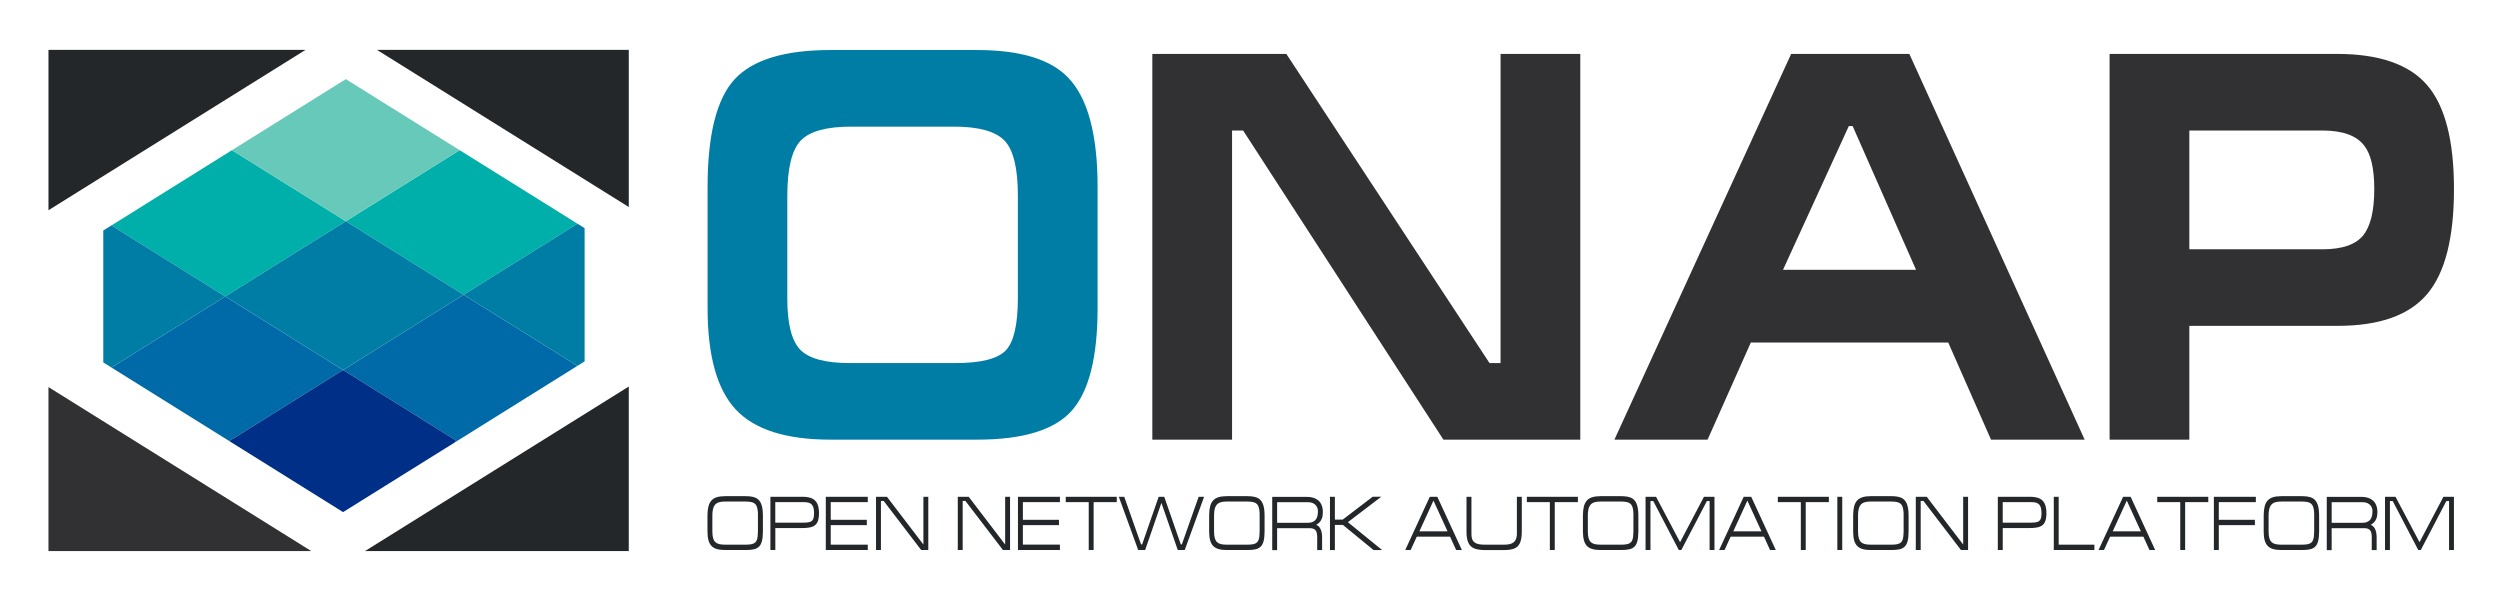 <svg xmlns="http://www.w3.org/2000/svg" role="img" viewBox="-12.70 -8.70 1024.40 244.40"><title>onap-aai.svg</title><style>svg {enable-background:new 0 0 1000 228.85}</style><style>.st126{fill:#007da5}.st128{fill:#24272a}.st131{fill:#0069a7}</style><path d="M437.05 117.55c0 20.01-3.51 34-10.53 41.96-7.02 7.96-19.98 11.94-38.87 11.94h-60.03c-18.24 0-31.19-4.13-38.87-12.39-7.67-8.26-11.51-22.1-11.51-41.5V67.97c0-21.38 3.67-36.08 11.02-44.12 7.35-8.03 20.47-12.05 39.36-12.05h60.03c17.71 0 30.18 3.79 37.39 11.37 8 8.34 12.01 23.28 12.01 44.8v49.58zm-127.14-3.86c0 10.31 1.77 17.28 5.31 20.92 3.54 3.64 10.3 5.46 20.27 5.46h43.3c10.5 0 17.38-1.74 20.67-5.23 3.28-3.49 4.92-10.61 4.92-21.38V71.39c0-11.22-1.84-18.72-5.51-22.51-3.68-3.79-10.56-5.69-20.67-5.69h-42.12c-10.23 0-17.16 1.93-20.76 5.8-3.61 3.87-5.41 11.41-5.41 22.63v42.07z" class="st126"/><path fill="#313032" d="M459.48 13.39h54.91l83.25 126.68h4.53V13.39h32.67v158.06h-56.09L496.68 44.78h-4.53v126.68h-32.67V13.39zM687 171.45h-38.18l72.43-158.06h48.42l71.84 158.06h-38.38l-17.52-39.8h-80.89L687 171.45zm30.9-69.59h54.52l-25.98-58.9h-1.57l-26.97 58.9zm166.5 22.97v46.62h-32.67V13.39h93.09c17.32 0 29.65 4.26 37 12.76 7.35 8.51 11.02 22.71 11.02 42.61 0 20.06-3.67 34.41-11.02 43.07-7.35 8.66-19.55 12.99-36.61 12.99H884.4zm0-31.38h54.52c8 0 13.55-1.87 16.63-5.6 3.08-3.73 4.63-10.09 4.63-19.08 0-8.38-1.38-14.32-4.13-17.82-3.15-4.11-8.86-6.17-17.12-6.17H884.4v48.67zM7.16 217.11h107.69L7.16 149.91z"/><path d="M244.95 217.11v-67.43l-108.09 67.43zM7.16 11.74v65.71l105.33-65.71zm237.79 0H141.76l103.19 64.39z" class="st128"/><path fill="none" d="M79.61 112.78l48.27 30.13 49.4-30.83L129 81.95z"/><path fill="#00afaa" d="M129 81.95L82.34 52.84 32.97 83.67l46.64 29.11zm48.28 30.13l46.64-29.11-48.28-30.13L129 81.95z"/><path fill="#66c9ba" d="M175.64 52.84L129 23.73 82.34 52.84 129 81.95z"/><path d="M79.61 112.78L32.97 141.9l48.27 30.12 46.64-29.11z" class="st131"/><path d="M32.97 83.67l-3.35 2.07v54.07l3.35 2.09 46.64-29.12z" class="st126"/><path d="M127.88 142.91l46.33 28.92-.51.73 50.22-31.36-46.64-29.12z" class="st131"/><path d="M226.85 84.8l-2.93-1.83-46.64 29.11 46.64 29.12 2.93-1.82z" class="st126"/><path fill="#002f87" d="M127.88 142.91l-46.64 29.11 46.64 29.12 45.82-28.58.51-.73z"/><path d="M79.61 112.78L129 81.95l48.28 30.13-49.4 30.83z" class="st126"/><path d="M299.9 209.2c-.01 1.57-.14 2.83-.39 3.8-.25.97-.64 1.72-1.17 2.26-.54.54-1.24.91-2.1 1.11-.86.21-1.97.31-3.33.31h-8.5c-1.32 0-2.44-.13-3.35-.4-.91-.26-1.65-.68-2.21-1.26s-.97-1.34-1.24-2.29-.41-2.13-.42-3.54v-6.79c.01-1.43.15-2.63.4-3.6.25-.97.65-1.77 1.2-2.39s1.28-1.07 2.19-1.36c.91-.29 2.06-.44 3.43-.44h8.5c1.65 0 2.97.22 3.97.64 1 .43 1.75 1.21 2.25 2.34s.76 2.73.78 4.81v6.8zm-2.02-6.97c-.02-1.47-.18-2.59-.47-3.35-.29-.76-.79-1.3-1.48-1.6-.7-.3-1.71-.46-3.05-.46h-8.5c-1.25 0-2.24.16-2.97.48-.73.32-1.27.87-1.63 1.66-.36.79-.55 1.88-.58 3.27v6.97c.01 1.05.11 1.92.3 2.6.19.68.49 1.22.89 1.61.41.39.93.67 1.57.83.64.16 1.44.24 2.41.24h8.5c1.4 0 2.44-.14 3.13-.43s1.17-.8 1.44-1.52c.27-.73.41-1.83.43-3.32v-6.98zm5.1 14.42v-21.79h13.09c1.63 0 2.93.22 3.93.67.99.44 1.72 1.16 2.19 2.15s.7 2.3.7 3.92-.22 2.86-.67 3.74c-.45.87-1.16 1.48-2.13 1.82-.97.34-2.3.51-3.99.51H305v8.99h-2.02zm2.01-11.19h11.69c1.1 0 1.94-.1 2.53-.3.59-.2 1.01-.57 1.27-1.11.26-.54.39-1.37.39-2.46 0-1.67-.3-2.84-.92-3.52-.61-.68-1.64-1.01-3.08-1.01h-11.89v8.4zm20.69 11.22v-21.82h17.2v2.2H327.7v7.23h14.79v2.2H327.7v7.98h15.18v2.2h-17.2zm20.58 0v-21.82h4.48l14.93 19.56v-19.56h2.01v21.82h-2.91l-15.38-20.12h-1.12v20.12h-2.01zm33.5 0v-21.82h4.48l14.93 19.56v-19.56h2.01v21.82h-2.91l-15.38-20.12h-1.12v20.12h-2.01zm24.66 0v-21.82h17.2v2.2h-15.18v7.23h14.79v2.2h-14.79v7.98h15.18v2.2h-17.2zm19.57-21.82h20.92v2.2h-9.48v19.62h-2.01v-19.62H424v-2.2zm40.38 0l6.77 19.5h.44l6.88-19.5h2.24l-7.94 21.82h-2.85l-6.71-19.31-6.66 19.31h-2.85l-7.94-21.82h2.23l6.88 19.5h.45l6.77-19.5h2.29zm41.1 14.34c-.01 1.57-.14 2.83-.39 3.8-.25.97-.64 1.72-1.17 2.26-.54.54-1.24.91-2.1 1.11-.86.21-1.97.31-3.33.31h-8.5c-1.32 0-2.44-.13-3.35-.4-.91-.26-1.65-.68-2.21-1.26s-.97-1.34-1.24-2.29-.41-2.13-.42-3.54v-6.79c.01-1.43.15-2.63.4-3.6.25-.97.65-1.77 1.2-2.39.55-.62 1.28-1.07 2.19-1.36.91-.29 2.06-.44 3.43-.44h8.5c1.65 0 2.97.22 3.97.64 1 .43 1.75 1.21 2.25 2.34s.76 2.73.78 4.81v6.8zm-2.01-6.97c-.02-1.47-.18-2.59-.47-3.35-.29-.76-.79-1.3-1.48-1.6-.7-.3-1.71-.46-3.05-.46h-8.5c-1.25 0-2.24.16-2.97.48-.73.32-1.27.87-1.63 1.66-.36.79-.55 1.88-.58 3.27v6.97c.01 1.05.11 1.92.3 2.6.19.68.49 1.22.89 1.61.41.39.93.67 1.57.83.64.16 1.44.24 2.41.24h8.5c1.4 0 2.44-.14 3.13-.43s1.17-.8 1.44-1.52c.27-.73.41-1.83.43-3.32v-6.98zm7.16 5.49v8.99h-2.01v-21.82h13.98c1.58 0 2.87.26 3.88.79 1.01.52 1.74 1.26 2.2 2.19.46.94.69 2.03.69 3.28 0 1.03-.13 1.88-.38 2.54-.25.67-.57 1.19-.94 1.57-.37.38-.85.76-1.42 1.14.69.17 1.26.69 1.73 1.57.47.87.7 2.08.7 3.62v5.1h-2.01v-5.34c0-1.34-.24-2.27-.72-2.81s-1.26-.81-2.32-.81h-13.38zm0-10.63v8.43h12.58c1.35 0 2.37-.37 3.08-1.11.71-.74 1.06-1.96 1.06-3.68 0-1.06-.36-1.94-1.09-2.62-.72-.68-1.69-1.02-2.91-1.02h-12.72zm21.65 19.59v-21.82h2.01v9.34h3.24l12.27-9.37h3.52l-13.7 10.44 14.04 11.42h-3.52l-12.53-10.28h-3.32v10.28h-2.01zm33.07 0h-2.23l10.07-21.82h3.08l10.07 21.82h-2.35l-2.49-5.47h-13.65l-2.5 5.47zm3.58-7.67h11.52l-5.76-12.58-5.76 12.58zm19.3-14.15h2.02v15.22c0 1.02.15 1.84.45 2.48.3.63.83 1.11 1.58 1.42.75.31 1.81.48 3.16.5h8.53c1.18-.02 2.13-.2 2.85-.54.72-.34 1.24-.84 1.56-1.49.32-.66.49-1.49.49-2.5v-15.09h2.01v14.28c0 2.01-.25 3.55-.75 4.64-.5 1.09-1.24 1.84-2.22 2.25-.98.41-2.3.63-3.97.66h-8.5c-1.72-.03-3.09-.26-4.13-.7-1.04-.44-1.81-1.2-2.32-2.28-.51-1.08-.77-2.58-.77-4.5v-14.35zm24.72 0h20.92v2.2h-9.48v19.62h-2.01v-19.62h-9.42v-2.2zm45.69 14.34c-.01 1.57-.14 2.83-.39 3.8-.25.97-.64 1.72-1.17 2.26-.54.54-1.24.91-2.1 1.11-.86.21-1.97.31-3.33.31h-8.5c-1.32 0-2.44-.13-3.35-.4-.91-.26-1.65-.68-2.21-1.26s-.97-1.34-1.24-2.29-.41-2.13-.42-3.54v-6.79c.01-1.43.15-2.63.4-3.6.25-.97.65-1.77 1.2-2.39.55-.62 1.28-1.07 2.19-1.36.91-.29 2.06-.44 3.43-.44h8.5c1.65 0 2.97.22 3.97.64 1 .43 1.75 1.21 2.25 2.34s.76 2.73.78 4.81v6.8zm-2.01-6.97c-.02-1.47-.18-2.59-.47-3.35-.29-.76-.79-1.3-1.48-1.6-.7-.3-1.71-.46-3.05-.46h-8.5c-1.25 0-2.24.16-2.97.48-.73.32-1.27.87-1.63 1.66-.36.79-.55 1.88-.58 3.27v6.97c.01 1.05.11 1.92.3 2.6.19.68.49 1.22.89 1.61.41.39.93.67 1.57.83.64.16 1.44.24 2.41.24h8.5c1.4 0 2.44-.14 3.13-.43s1.17-.8 1.44-1.52c.27-.73.41-1.83.43-3.32v-6.98zm33.22 14.45h-2.01v-20.06h-1.12l-10.46 20.06h-1.04l-10.46-20.06h-1.15v20.06h-2.01v-21.82h4.3l9.84 18.62 9.79-18.62h4.31v21.82zm4.12 0h-2.23l10.07-21.82h3.08l10.07 21.82h-2.35l-2.49-5.47h-13.65l-2.5 5.47zm3.59-7.67h11.52l-5.76-12.58-5.76 12.58zm18.23-14.15h20.92v2.2h-9.48v19.62h-2.01v-19.62h-9.42v-2.2zm26.4 21.82h-2.01v-21.82h2.01v21.82zm27.18-7.48c-.01 1.57-.14 2.83-.39 3.8-.25.97-.64 1.72-1.17 2.26-.54.54-1.24.91-2.1 1.11-.86.21-1.97.31-3.33.31h-8.5c-1.32 0-2.44-.13-3.35-.4-.91-.26-1.65-.68-2.21-1.26s-.97-1.34-1.24-2.29-.41-2.13-.42-3.54v-6.79c.01-1.43.15-2.63.4-3.6.25-.97.65-1.77 1.2-2.39.55-.62 1.28-1.07 2.19-1.36s2.06-.44 3.43-.44h8.5c1.65 0 2.97.22 3.97.64 1 .43 1.75 1.21 2.25 2.34s.76 2.73.78 4.81v6.8zm-2.02-6.97c-.02-1.47-.18-2.59-.47-3.35-.29-.76-.79-1.3-1.48-1.6-.7-.3-1.71-.46-3.05-.46h-8.5c-1.25 0-2.24.16-2.97.48-.73.32-1.27.87-1.63 1.66-.36.79-.55 1.88-.58 3.27v6.97c.01 1.05.11 1.92.3 2.6.19.68.49 1.22.89 1.61.41.39.93.67 1.57.83.64.16 1.44.24 2.41.24h8.5c1.4 0 2.44-.14 3.13-.43s1.17-.8 1.44-1.52c.27-.73.41-1.83.43-3.32v-6.98zm4.98 14.45v-21.82h4.48l14.93 19.56v-19.56h2.01v21.82h-2.91l-15.38-20.12h-1.12v20.12h-2.01zm33.61-.03v-21.79h13.09c1.63 0 2.93.22 3.93.67.99.44 1.72 1.16 2.19 2.15s.7 2.3.7 3.92-.22 2.86-.67 3.74c-.45.87-1.16 1.48-2.13 1.82-.97.34-2.3.51-3.99.51h-11.1v8.99h-2.02zm2.02-11.19h11.69c1.1 0 1.94-.1 2.53-.3.59-.2 1.01-.57 1.27-1.11.26-.54.39-1.37.39-2.46 0-1.67-.3-2.84-.92-3.52-.61-.68-1.64-1.01-3.08-1.01h-11.89v8.4zm20.91 11.22v-21.82h2.01v19.62h14.63v2.2h-16.64zm20.57 0h-2.23l10.07-21.82h3.08l10.07 21.82h-2.35l-2.49-5.47h-13.65l-2.5 5.47zm3.59-7.67h11.52l-5.76-12.58-5.76 12.58zm18.23-14.15h20.92v2.2h-9.48v19.62h-2.01v-19.62h-9.42v-2.2zm23.21 21.82v-21.82h17.2v2.2h-15.18v7.23h14.79v2.2h-14.79v10.19h-2.02zm43.12-7.48c-.01 1.57-.14 2.83-.39 3.8-.25.97-.64 1.72-1.17 2.26-.54.54-1.24.91-2.1 1.11-.86.21-1.97.31-3.33.31h-8.5c-1.32 0-2.44-.13-3.35-.4-.91-.26-1.65-.68-2.21-1.26s-.97-1.34-1.24-2.29-.41-2.13-.42-3.54v-6.79c.01-1.43.15-2.63.4-3.6.25-.97.65-1.77 1.2-2.39s1.28-1.07 2.19-1.36c.91-.29 2.06-.44 3.43-.44h8.5c1.65 0 2.97.22 3.97.64 1 .43 1.75 1.21 2.25 2.34s.76 2.73.78 4.81v6.8zm-2.01-6.97c-.02-1.47-.18-2.59-.47-3.35-.29-.76-.79-1.3-1.48-1.6-.7-.3-1.71-.46-3.05-.46h-8.5c-1.25 0-2.24.16-2.97.48-.73.32-1.27.87-1.63 1.66-.35.79-.55 1.88-.58 3.27v6.97c.01 1.05.11 1.92.3 2.6.19.68.49 1.22.89 1.61.41.39.93.67 1.57.83.64.16 1.44.24 2.41.24h8.5c1.4 0 2.44-.14 3.13-.43s1.17-.8 1.44-1.52c.27-.73.41-1.83.43-3.32v-6.98zm7.16 5.49v8.99h-2.01v-21.82h13.98c1.58 0 2.87.26 3.88.79 1.01.52 1.74 1.26 2.2 2.19.46.94.69 2.03.69 3.28 0 1.03-.13 1.88-.38 2.54-.25.67-.57 1.19-.94 1.57-.37.38-.85.76-1.42 1.14.69.17 1.26.69 1.73 1.57.47.87.7 2.08.7 3.62v5.1h-2.01v-5.34c0-1.34-.24-2.27-.72-2.81s-1.26-.81-2.32-.81h-13.38zm0-10.63v8.43h12.58c1.35 0 2.37-.37 3.08-1.11.71-.74 1.06-1.96 1.06-3.68 0-1.06-.36-1.94-1.09-2.62-.72-.68-1.69-1.02-2.91-1.02h-12.72zm50.11 19.59h-2.01v-20.06h-1.12l-10.46 20.06h-1.04l-10.46-20.06h-1.15v20.06h-2.01v-21.82h4.3l9.84 18.62 9.79-18.62h4.31v21.82z" class="st128"/></svg>